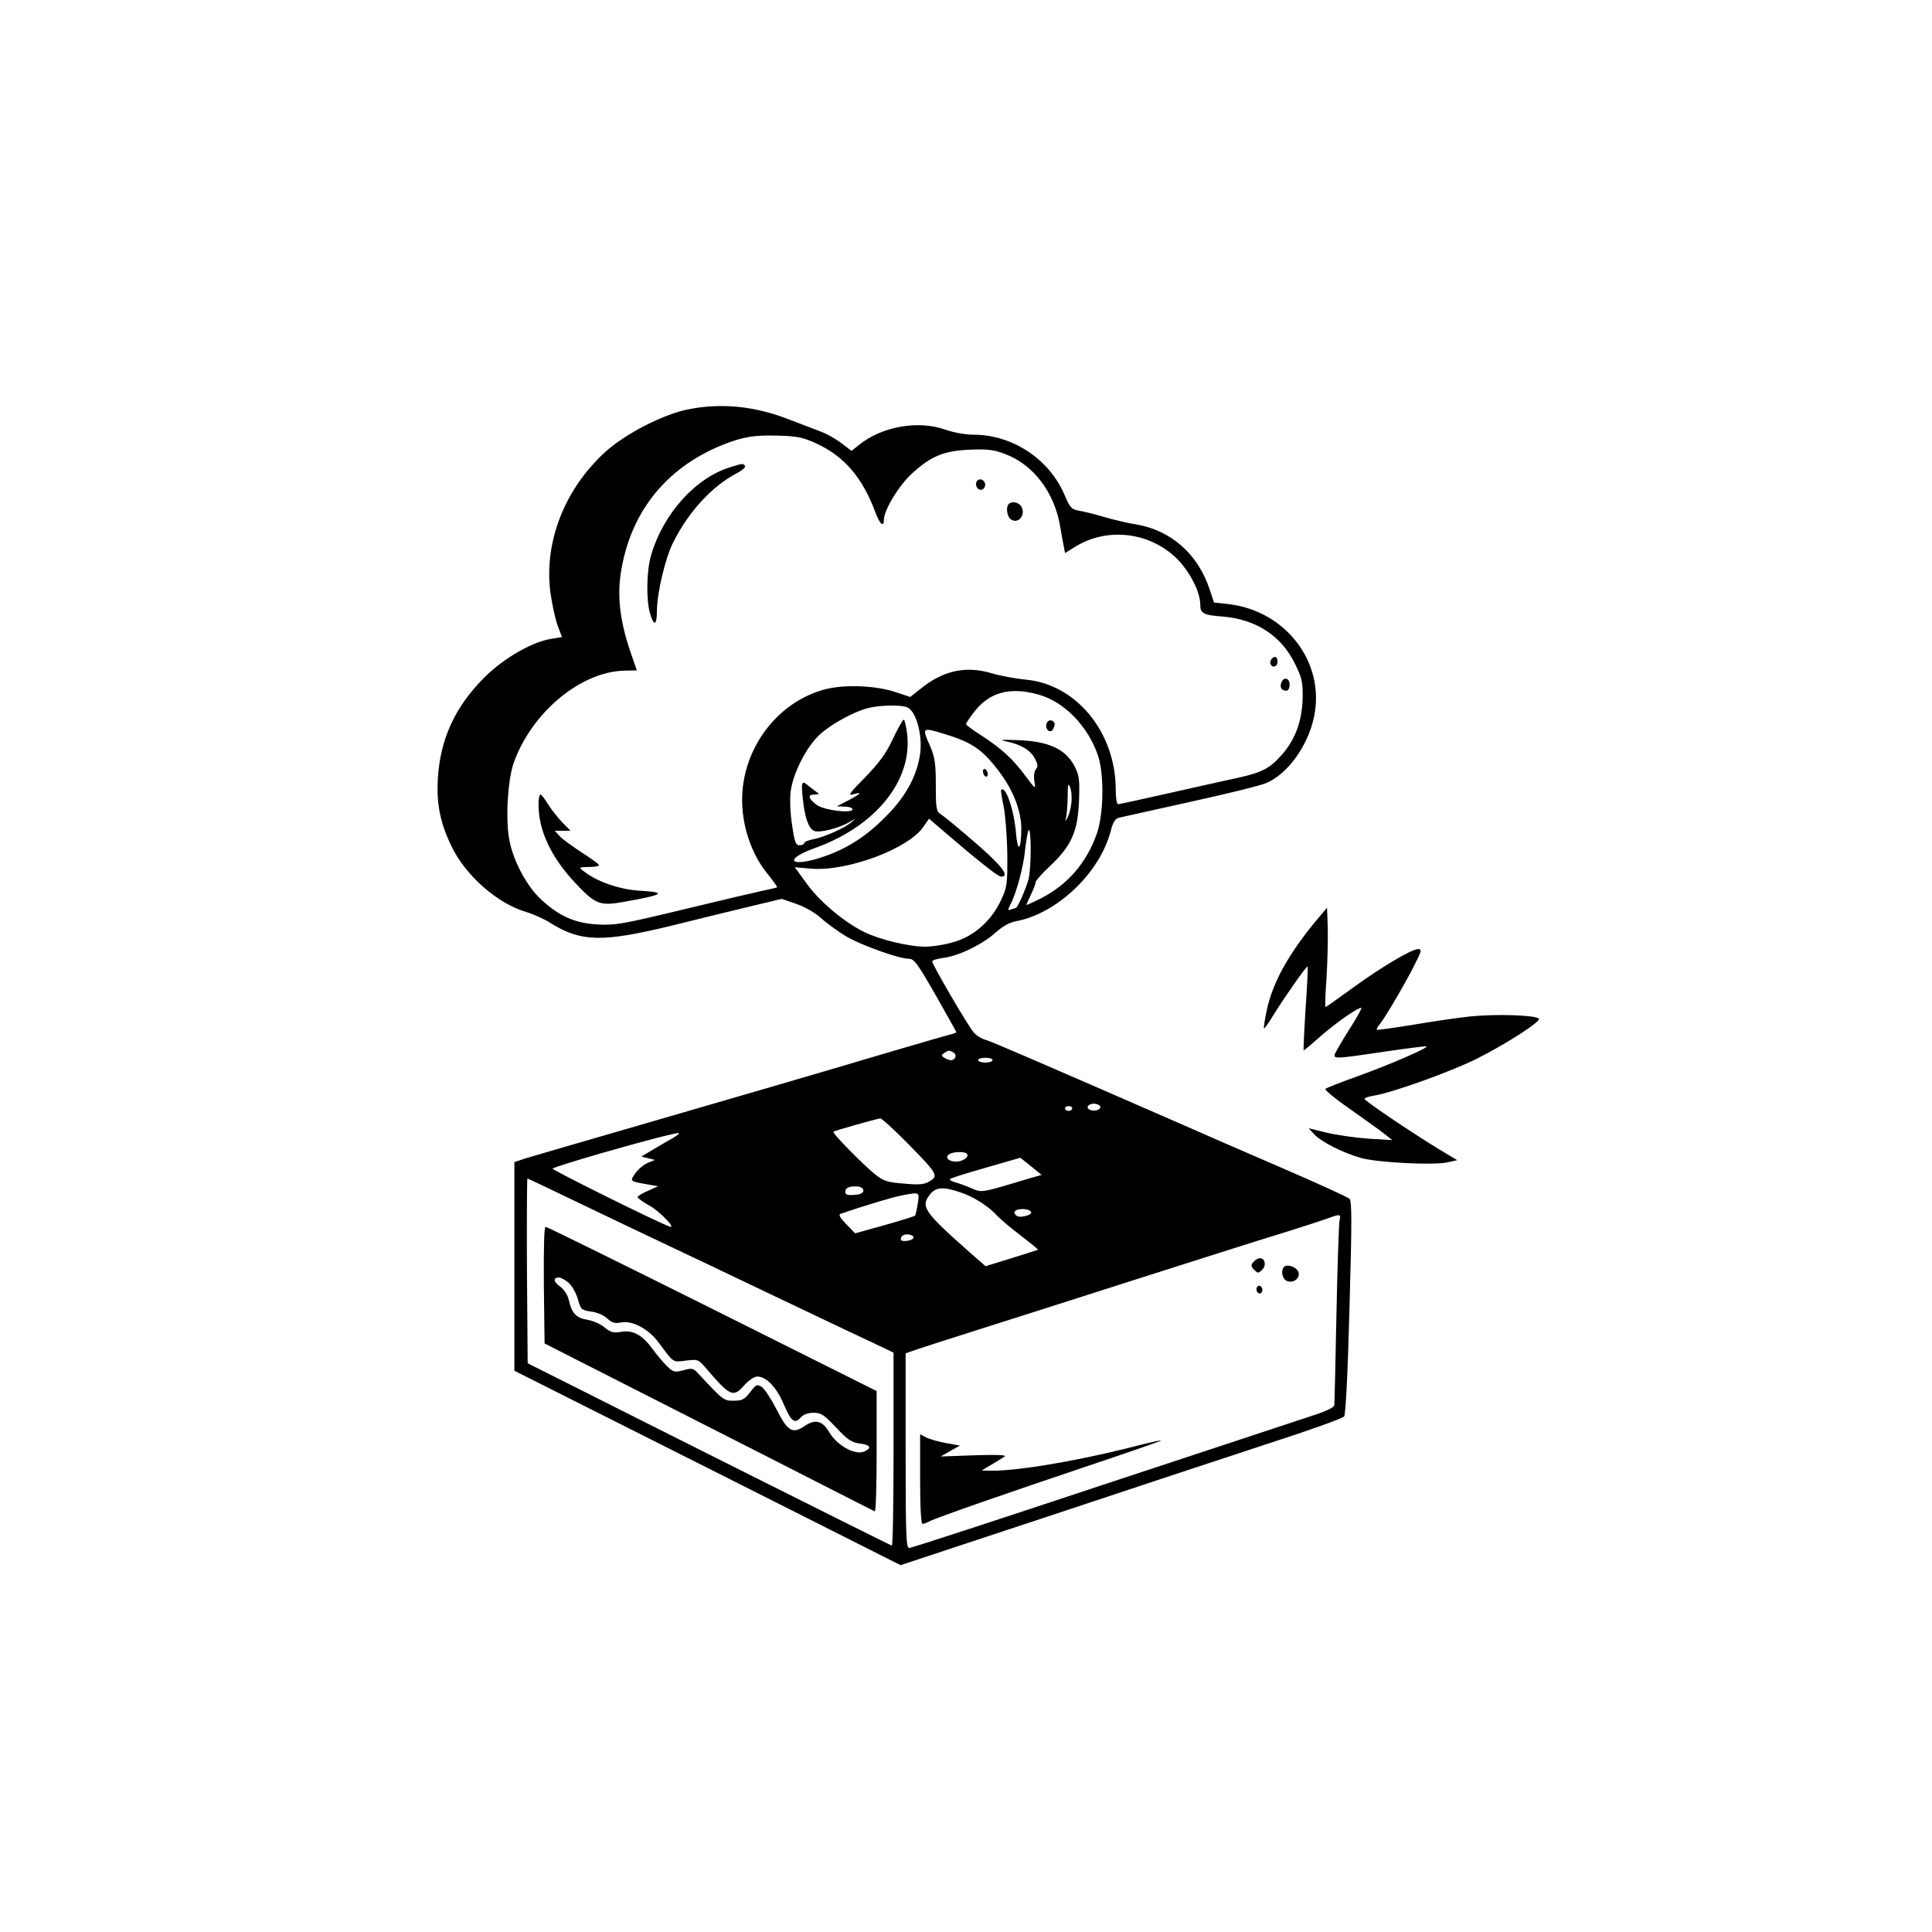 <svg version="1.0" xmlns="http://www.w3.org/2000/svg" width="800" height="800" viewBox="0 0 800 800" preserveAspectRatio="xMidYMid meet">
  <g transform="translate(0,800) scale(0.1,-0.1)" fill="#000000" stroke="none">
    <path d="M2845 6304 c-101 -21 -255 -100 -337 -174 -169 -153 -256 -373 -229 -583 7 -49 20 -110 30 -137 l18 -48 -43 -7 c-79 -12 -198 -80 -277 -159 -123 -122 -184 -256 -194 -420 -6 -105 10 -185 57 -281 58 -121 191 -237 308 -271 30 -9 75 -29 100 -45 127 -80 216 -82 507 -11 116 29 264 65 331 81 l121 29 58 -20 c34 -11 78 -36 104 -59 24 -22 70 -55 101 -74 60 -37 222 -95 263 -95 22 0 36 -19 111 -150 47 -83 86 -152 86 -154 0 -2 -12 -7 -27 -10 -16 -4 -118 -34 -228 -66 -323 -96 -612 -180 -1060 -310 -231 -67 -441 -128 -467 -136 l-48 -16 0 -432 0 -432 799 -402 800 -403 608 201 c334 111 745 247 913 302 168 54 310 105 316 113 6 8 15 179 22 451 10 355 10 440 0 450 -7 7 -132 64 -278 127 -146 63 -337 146 -425 185 -584 255 -783 341 -806 347 -15 4 -36 17 -47 30 -24 27 -172 281 -172 294 0 5 21 11 48 15 63 8 161 56 214 104 28 25 57 42 83 47 172 31 351 202 395 377 9 34 18 48 33 52 12 3 146 32 297 66 151 33 293 68 314 78 88 37 172 154 197 273 48 225 -117 442 -358 468 l-56 6 -17 51 c-48 149 -161 249 -308 273 -33 5 -91 19 -129 30 -37 11 -84 23 -104 26 -32 6 -38 12 -59 61 -62 151 -216 254 -379 254 -33 0 -83 9 -117 21 -113 40 -263 13 -358 -64 l-30 -24 -42 32 c-24 18 -64 41 -91 50 -26 10 -82 31 -123 47 -144 57 -285 71 -425 42z m537 -141 c115 -54 189 -140 243 -285 18 -49 35 -63 35 -30 0 39 62 142 115 190 79 73 132 95 240 100 75 3 100 0 147 -18 117 -44 204 -158 228 -300 6 -36 13 -75 16 -88 l4 -22 39 24 c134 85 312 64 426 -49 52 -53 95 -136 95 -188 0 -37 12 -44 93 -50 139 -12 242 -79 299 -195 29 -59 33 -76 32 -142 -2 -94 -30 -171 -85 -234 -51 -58 -82 -74 -184 -97 -44 -9 -171 -38 -283 -63 -111 -25 -207 -46 -212 -46 -6 0 -10 27 -10 60 0 238 -164 438 -375 456 -39 4 -101 15 -138 26 -108 32 -201 12 -295 -64 l-43 -34 -57 19 c-84 29 -217 34 -298 12 -171 -46 -305 -199 -335 -382 -22 -131 17 -280 98 -380 24 -30 43 -56 41 -57 -2 -2 -30 -8 -63 -15 -33 -7 -181 -42 -330 -78 -245 -59 -277 -65 -350 -61 -95 5 -161 35 -236 105 -57 53 -112 155 -129 240 -18 84 -8 255 18 327 76 208 277 375 458 379 l51 1 -28 81 c-41 122 -53 221 -39 318 37 251 184 438 420 534 87 35 133 42 235 39 76 -2 100 -7 157 -33z m918 -1039 c108 -30 206 -132 247 -254 26 -80 23 -244 -6 -324 -43 -121 -122 -211 -233 -267 -32 -16 -58 -28 -58 -26 0 2 9 22 20 45 11 23 19 45 18 49 -1 4 25 35 60 67 89 84 115 143 120 271 3 91 1 104 -20 145 -37 68 -105 100 -228 105 -73 3 -85 2 -53 -5 62 -13 101 -37 118 -71 13 -24 14 -34 4 -45 -7 -8 -9 -29 -6 -49 6 -35 6 -35 -37 22 -51 70 -101 115 -183 168 -35 22 -63 43 -63 47 0 3 15 26 33 49 63 83 149 106 267 73z m-541 -54 c37 -19 63 -122 50 -198 -14 -89 -61 -174 -143 -255 -80 -81 -159 -131 -255 -164 -140 -48 -172 -13 -35 36 252 91 404 281 380 474 -4 31 -10 57 -14 57 -4 0 -24 -36 -45 -80 -29 -62 -56 -98 -115 -159 -64 -65 -73 -77 -50 -70 41 11 34 3 -19 -25 l-48 -25 33 -1 c17 0 32 -5 32 -11 0 -19 -119 -4 -148 18 -35 26 -39 43 -10 43 23 1 23 1 3 15 -11 8 -25 19 -32 25 -23 19 -26 10 -19 -54 8 -80 23 -124 46 -136 20 -11 104 10 149 37 25 15 25 14 6 -2 -28 -24 -113 -62 -157 -70 -21 -4 -38 -11 -38 -16 0 -5 -9 -9 -19 -9 -16 0 -21 13 -31 83 -8 49 -10 107 -6 140 10 76 65 184 120 235 49 45 145 97 204 111 51 12 140 13 161 1z m157 -111 c113 -34 158 -67 230 -166 53 -73 84 -158 83 -227 -1 -88 -15 -98 -22 -16 -8 97 -43 199 -62 179 -1 -2 3 -33 11 -69 7 -36 14 -125 15 -197 1 -122 -1 -137 -25 -188 -38 -84 -109 -149 -191 -174 -37 -12 -93 -21 -124 -21 -68 0 -191 30 -253 61 -83 41 -184 126 -236 198 l-51 70 68 -6 c149 -12 403 82 465 174 l23 33 44 -38 c145 -125 241 -202 254 -202 38 0 6 43 -106 140 -67 58 -131 111 -143 118 -19 13 -21 22 -21 120 0 89 -4 116 -22 159 -37 83 -37 83 63 52z m520 -287 c-3 -24 -11 -51 -17 -60 -9 -15 -10 -15 -5 1 3 10 6 49 7 85 0 56 2 63 10 42 6 -14 8 -44 5 -68z m-177 -312 c-12 -44 -46 -120 -53 -120 -3 0 -11 -3 -20 -6 -14 -5 -14 -3 0 25 24 47 53 157 59 225 4 33 10 68 13 76 13 28 13 -154 1 -200z m-310 -719 c15 -10 7 -31 -12 -31 -7 0 -19 5 -27 10 -13 9 -13 11 0 20 18 12 21 12 39 1z m161 -31 c0 -5 -13 -10 -30 -10 -16 0 -30 5 -30 10 0 6 14 10 30 10 17 0 30 -4 30 -10z m445 -190 c8 -13 -20 -24 -41 -16 -20 8 -9 26 16 26 10 0 22 -5 25 -10z m-115 -10 c0 -5 -7 -10 -15 -10 -8 0 -15 5 -15 10 0 6 7 10 15 10 8 0 15 -4 15 -10z m-684 -142 c126 -128 131 -137 94 -159 -23 -14 -42 -16 -107 -10 -69 5 -85 11 -119 38 -52 42 -179 171 -173 177 4 4 175 52 194 55 6 0 56 -45 111 -101z m-946 37 c0 -2 -17 -14 -37 -25 -21 -12 -56 -32 -77 -45 l-40 -24 28 -7 28 -7 -29 -12 c-17 -7 -40 -26 -52 -43 -24 -34 -25 -33 54 -47 l40 -7 -42 -19 c-24 -10 -43 -22 -43 -26 0 -4 22 -20 49 -35 42 -23 114 -98 84 -87 -58 21 -490 236 -485 240 11 11 406 124 497 143 11 2 21 4 23 5 1 0 2 -1 2 -4z m1193 -82 c13 -12 -15 -33 -44 -33 -32 0 -48 18 -28 31 16 10 63 12 72 2z m251 -105 c-193 -58 -188 -57 -230 -39 -22 10 -52 21 -68 25 -15 4 -25 10 -22 14 4 4 71 25 149 47 l142 41 44 -35 44 -36 -59 -17z m-1878 -89 c104 -50 263 -126 354 -169 91 -43 323 -153 515 -245 193 -92 374 -178 403 -191 l52 -25 0 -399 c0 -220 -3 -400 -7 -400 -5 1 -345 171 -758 378 l-750 377 -3 383 c-1 210 0 382 2 382 2 0 89 -41 192 -91z m1199 41 c0 -10 -12 -16 -37 -18 -28 -2 -38 1 -38 12 0 18 17 25 50 23 15 -1 25 -8 25 -17z m401 -7 c55 -18 117 -57 154 -98 14 -15 58 -52 98 -82 40 -31 72 -57 70 -58 -2 -1 -51 -17 -110 -35 l-107 -33 -63 55 c-191 169 -207 191 -168 241 25 32 55 34 126 10z m-176 -48 c-4 -25 -9 -47 -11 -49 -2 -2 -59 -20 -126 -39 l-122 -34 -37 38 c-27 28 -33 40 -23 43 109 37 213 68 249 75 79 16 78 16 70 -34z m470 -36 c0 -11 -46 -23 -59 -14 -16 10 -13 23 7 27 23 5 52 -2 52 -13z m1277 -31 c-3 -13 -9 -187 -13 -388 -4 -201 -8 -371 -9 -379 -1 -9 -37 -26 -91 -43 -49 -16 -441 -146 -872 -288 -430 -143 -789 -260 -797 -260 -13 0 -15 52 -15 403 l0 403 48 17 c26 9 155 50 287 92 132 42 337 107 455 145 118 38 323 103 455 145 132 42 290 92 350 110 61 19 128 41 150 49 54 20 58 19 52 -6z m-1764 -73 c-3 -13 -53 -20 -53 -7 0 15 13 23 35 20 11 -2 19 -7 18 -13z"/>
    <path d="M3023 6065 c-144 -44 -277 -193 -327 -364 -19 -64 -21 -187 -4 -242 15 -53 28 -49 28 9 0 75 35 223 68 287 64 128 163 234 264 286 21 11 36 24 33 29 -7 12 -9 12 -62 -5z"/>
    <path d="M4043 6004 c-7 -19 11 -39 26 -30 16 10 13 33 -4 40 -9 3 -18 -1 -22 -10z"/>
    <path d="M4177 5913 c-12 -11 -8 -50 7 -62 29 -24 65 14 46 50 -10 19 -40 26 -53 12z"/>
    <path d="M5267 5273 c-13 -12 -7 -33 8 -33 8 0 15 9 15 20 0 20 -11 26 -23 13z"/>
    <path d="M5306 5174 c-8 -20 1 -34 20 -34 8 0 14 10 14 25 0 28 -24 34 -34 9z"/>
    <path d="M2230 4668 c0 -107 52 -217 150 -322 85 -91 104 -98 200 -81 173 31 185 40 65 47 -84 6 -175 38 -230 82 -19 15 -18 15 23 16 23 0 42 3 42 8 0 4 -32 27 -71 52 -38 25 -80 55 -91 67 l-21 23 32 0 33 0 -34 35 c-19 20 -45 53 -59 75 -13 22 -27 40 -31 40 -5 0 -8 -19 -8 -42z"/>
    <path d="M4334 5005 c-9 -23 14 -45 26 -25 5 8 8 19 7 24 -6 17 -27 18 -33 1z"/>
    <path d="M4070 4806 c0 -8 5 -18 10 -21 6 -3 10 1 10 9 0 8 -4 18 -10 21 -5 3 -10 -1 -10 -9z"/>
    <path d="M2252 2678 l3 -241 470 -239 c259 -131 564 -287 680 -346 115 -59 213 -108 217 -110 5 -2 8 109 8 247 l0 251 -680 340 c-375 187 -685 340 -691 340 -6 0 -8 -90 -7 -242z m103 10 c14 -13 31 -43 38 -68 12 -43 15 -45 55 -51 24 -3 52 -15 66 -28 20 -19 32 -22 58 -17 47 9 114 -27 156 -84 63 -85 57 -81 112 -74 49 6 51 6 83 -31 101 -118 113 -123 159 -71 19 21 41 36 54 36 37 0 80 -45 109 -114 31 -72 45 -84 71 -55 11 12 30 19 53 19 31 0 43 -8 93 -61 47 -50 64 -62 97 -66 44 -6 52 -17 23 -32 -37 -20 -114 21 -148 78 -28 48 -58 56 -101 27 -51 -35 -71 -24 -118 69 -22 43 -49 84 -61 92 -20 12 -23 11 -48 -22 -23 -30 -33 -35 -68 -35 -42 0 -42 0 -150 116 -17 18 -24 20 -58 10 -36 -9 -42 -8 -66 15 -14 13 -42 46 -61 72 -44 60 -82 81 -132 72 -31 -5 -43 -2 -67 18 -16 14 -48 28 -72 32 -47 8 -65 28 -77 83 -4 19 -19 42 -35 54 -29 21 -31 38 -5 38 8 0 25 -10 40 -22z"/>
    <path d="M5190 2774 c-11 -12 -10 -18 3 -32 16 -15 18 -15 33 0 19 18 12 48 -9 48 -8 0 -20 -7 -27 -16z"/>
    <path d="M5317 2754 c-15 -16 -7 -53 14 -59 30 -10 58 19 43 43 -12 18 -45 28 -57 16z"/>
    <path d="M5205 2670 c-4 -6 -3 -16 3 -22 6 -6 12 -6 17 2 4 6 3 16 -3 22 -6 6 -12 6 -17 -2z"/>
    <path d="M3810 1875 c0 -118 4 -185 10 -185 6 0 18 5 28 10 22 13 314 115 675 236 158 53 287 98 285 99 -2 2 -37 -6 -78 -16 -249 -65 -509 -110 -629 -109 l-36 1 40 24 c22 13 47 28 55 34 10 6 -32 8 -125 5 l-140 -5 40 23 40 22 -60 11 c-33 6 -70 17 -82 24 l-23 12 0 -186z"/>
    <path d="M5455 4194 c-118 -141 -186 -263 -210 -379 -8 -38 -13 -71 -11 -73 2 -2 20 23 39 55 46 74 138 206 142 201 1 -2 -2 -81 -9 -176 -6 -94 -9 -172 -8 -172 2 0 34 27 70 59 66 58 162 124 169 117 2 -2 -16 -35 -40 -73 -25 -39 -52 -84 -61 -101 -21 -40 -31 -40 195 -7 95 14 174 24 176 22 6 -7 -154 -76 -284 -123 -70 -25 -131 -49 -135 -53 -4 -4 45 -44 110 -89 64 -45 128 -91 142 -103 l25 -20 -99 6 c-54 4 -132 15 -173 25 l-74 18 23 -25 c30 -32 119 -77 194 -98 69 -19 301 -31 358 -18 l40 9 -80 48 c-125 77 -304 198 -304 206 0 4 19 10 43 14 73 12 308 96 418 150 124 62 272 157 261 168 -15 15 -179 20 -286 9 -61 -7 -171 -23 -245 -36 -75 -12 -138 -21 -140 -19 -2 2 3 12 11 21 21 25 110 176 147 251 28 55 29 62 13 62 -27 0 -155 -76 -274 -163 -58 -42 -107 -77 -109 -77 -3 0 -1 55 4 123 4 67 6 159 5 205 l-3 83 -40 -47z"/>
  </g>
</svg>